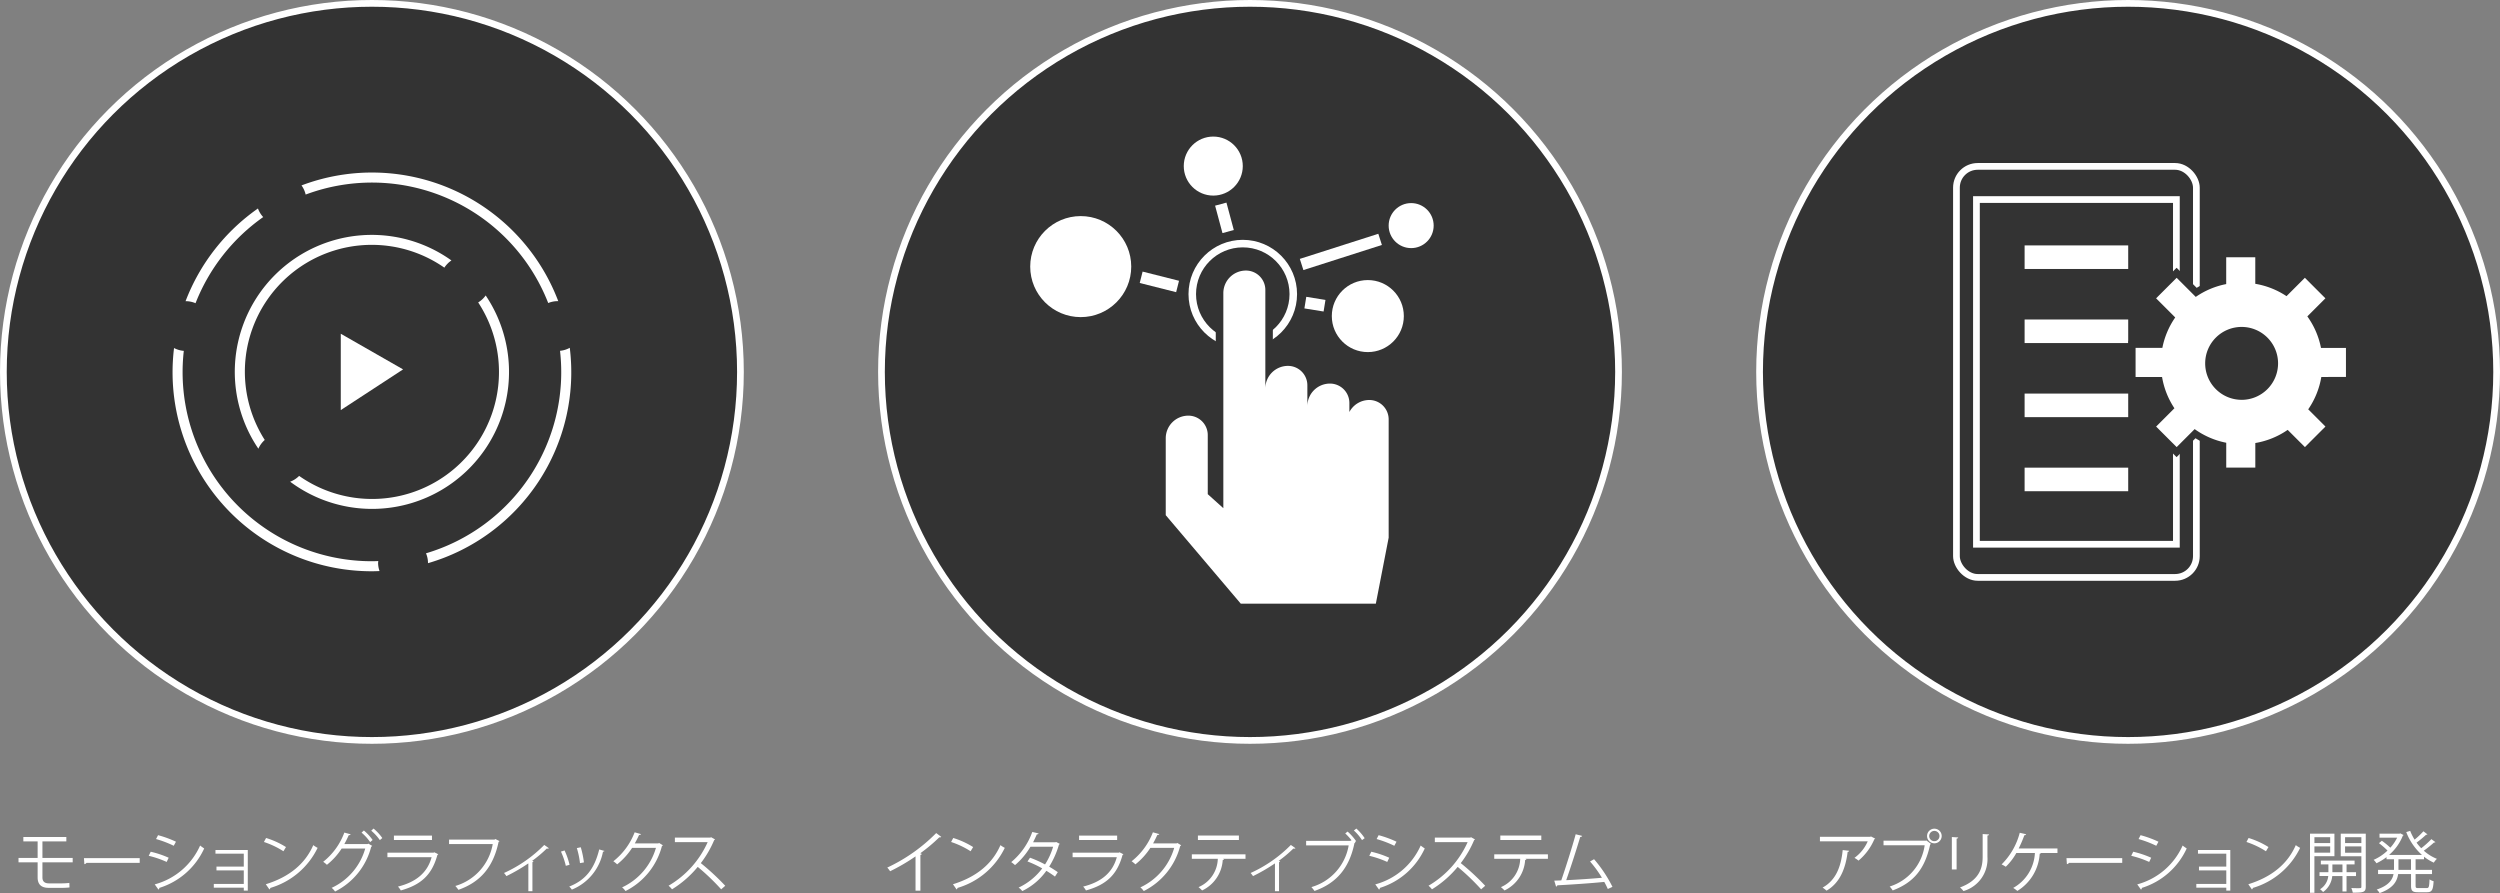 <svg xmlns="http://www.w3.org/2000/svg" width="353.08" height="126.129" viewBox="0 0 353.08 126.129">
  <rect x="0" y="0" width="353.08" height="126.129" fill="#808080" stroke="none"/>
  <g id="グループ_4862" data-name="グループ 4862" transform="translate(-777.785 -5625.264)">
    <circle id="楕円形_663" data-name="楕円形 663" cx="52.049" cy="52.049" r="52.049" transform="translate(778.261 5625.739)" fill="#333" stroke="#fff" stroke-miterlimit="10" stroke-width="0.95"/>
    <circle id="楕円形_664" data-name="楕円形 664" cx="52.049" cy="52.049" r="52.049" transform="translate(902.276 5625.739)" fill="#333" stroke="#fff" stroke-miterlimit="10" stroke-width="0.95"/>
    <circle id="楕円形_665" data-name="楕円形 665" cx="52.049" cy="52.049" r="52.049" transform="translate(1026.292 5625.739)" fill="#333" stroke="#fff" stroke-miterlimit="10" stroke-width="0.95"/>
    <g id="グループ_4853" data-name="グループ 4853">
      <path id="パス_17139" data-name="パス 17139" d="M783.778,5747.055v2.132c0,.5.237.838.925.838h1.734a8.943,8.943,0,0,0,1.142-.066c.009.18.019.5.019.642a9.629,9.629,0,0,1-1.161.056h-1.782c-1.15,0-1.555-.6-1.555-1.47v-2.132h-2.7v-.622h2.7V5744.1h-2.018v-.623h6.072v.623h-3.376v2.329h4.273v.622Z" fill="#fff"/>
      <path id="パス_17140" data-name="パス 17140" d="M789.642,5746.461h7.874v.669H790a.436.436,0,0,1-.3.18Z" fill="#fff"/>
      <path id="パス_17141" data-name="パス 17141" d="M799.071,5745.556a13.562,13.562,0,0,1,2.536.848l-.283.594a13.655,13.655,0,0,0-2.536-.867Zm.566,4.611a9.8,9.8,0,0,0,6.412-5.488c.141.122.433.32.575.415a10.349,10.349,0,0,1-6.346,5.573.221.221,0,0,1-.113.235Zm.471-6.95a15.045,15.045,0,0,1,2.528.924l-.312.575a14.908,14.908,0,0,0-2.5-.952Z" fill="#fff"/>
      <path id="パス_17142" data-name="パス 17142" d="M812.781,5745.311v5.733h-.566v-.415h-4.234v-.528h4.234v-1.914h-3.857v-.529h3.857v-1.829h-4v-.518Z" fill="#fff"/>
      <path id="パス_17143" data-name="パス 17143" d="M815.363,5743.613a11.705,11.705,0,0,1,2.811,1.283l-.359.593a12.067,12.067,0,0,0-2.754-1.31Zm-.038,6.534c3.348-1.037,5.573-2.913,6.705-5.525a3.692,3.692,0,0,0,.613.387,10.805,10.805,0,0,1-6.676,5.658.315.315,0,0,1-.132.217Z" fill="#fff"/>
      <path id="パス_17144" data-name="パス 17144" d="M830.347,5744.726a.528.528,0,0,1-.142.141,9.751,9.751,0,0,1-5.1,6.309,2.245,2.245,0,0,0-.481-.519,8.73,8.73,0,0,0,4.743-5.554h-3.328a9.407,9.407,0,0,1-2.084,2.3,3.149,3.149,0,0,0-.528-.423,9.406,9.406,0,0,0,2.989-4.131l.887.246c-.029.094-.142.132-.265.122a13.777,13.777,0,0,1-.622,1.254H829.7l.113-.057Zm-1.17-2.169a7.049,7.049,0,0,1,1.235,1.339l-.349.3a6.821,6.821,0,0,0-1.216-1.339Zm1.367-.274a6.808,6.808,0,0,1,1.235,1.339l-.348.293a6.7,6.7,0,0,0-1.217-1.33Z" fill="#fff"/>
      <path id="パス_17145" data-name="パス 17145" d="M839.681,5745.914a.222.222,0,0,1-.123.094c-.774,2.848-2.348,4.234-5.167,5.016a2.833,2.833,0,0,0-.4-.546c2.565-.641,4.159-1.961,4.753-4.149H832.5v-.641h6.526l.094-.057Zm-.887-2.018h-5.375v-.623h5.375Z" fill="#fff"/>
      <path id="パス_17146" data-name="パス 17146" d="M848.326,5744.056a.22.22,0,0,1-.123.1c-.744,3.573-2.593,5.7-5.677,6.78a4.7,4.7,0,0,0-.433-.546,7.491,7.491,0,0,0,5.281-5.913h-6.168v-.632h6.413l.132-.085Z" fill="#fff"/>
      <path id="パス_17147" data-name="パス 17147" d="M855.3,5745.056a.194.194,0,0,1-.161.066.685.685,0,0,1-.131-.019,17.611,17.611,0,0,1-2.075,1.745,1.379,1.379,0,0,1,.207.085.261.261,0,0,1-.16.1v4.093h-.575V5747.2a24.615,24.615,0,0,1-3.1,1.8,2.923,2.923,0,0,0-.34-.442,18.827,18.827,0,0,0,5.686-3.961Z" fill="#fff"/>
      <path id="パス_17148" data-name="パス 17148" d="M857.518,5745.376a10.177,10.177,0,0,1,.707,2.027l-.528.142a10.564,10.564,0,0,0-.688-2.008Zm5.629.066c-.018.085-.113.1-.2.1a7.244,7.244,0,0,1-4.4,5.365,2.532,2.532,0,0,0-.367-.433c2.253-.887,3.545-2.434,4.233-5.243Zm-3.338-.518a12.938,12.938,0,0,1,.444,2.14l-.557.1a11.267,11.267,0,0,0-.443-2.122Z" fill="#fff"/>
      <path id="パス_17149" data-name="パス 17149" d="M871.406,5744.641a.611.611,0,0,1-.14.131,9.893,9.893,0,0,1-5.14,6.337,2.427,2.427,0,0,0-.482-.518,8.857,8.857,0,0,0,4.782-5.582h-3.367a9.652,9.652,0,0,1-2.112,2.329,3.621,3.621,0,0,0-.538-.434,9.585,9.585,0,0,0,3.009-4.092l.895.254c-.037.094-.15.123-.273.123-.189.415-.387.811-.6,1.188h3.32l.113-.057Z" fill="#fff"/>
      <path id="パス_17150" data-name="パス 17150" d="M878.77,5743.82a.2.2,0,0,1-.123.1,14.531,14.531,0,0,1-1.885,3.244,34.682,34.682,0,0,1,3.451,3.2l-.575.5a30.908,30.908,0,0,0-3.31-3.168,14.833,14.833,0,0,1-3.631,3.168,3.478,3.478,0,0,0-.49-.508,13.517,13.517,0,0,0,5.525-6.159H873.1v-.64h5l.124-.048Z" fill="#fff"/>
    </g>
    <g id="グループ_4854" data-name="グループ 4854">
      <path id="パス_17151" data-name="パス 17151" d="M910.718,5743.452a.214.214,0,0,1-.18.076.375.375,0,0,1-.094-.009,22.967,22.967,0,0,1-2.688,2.253c.076.029.189.085.226.1a.24.24,0,0,1-.207.123v5.064h-.688v-4.847a27.092,27.092,0,0,1-3.593,2.1,3.619,3.619,0,0,0-.4-.518,23.942,23.942,0,0,0,6.912-4.875Z" fill="#fff"/>
      <path id="パス_17152" data-name="パス 17152" d="M912.413,5743.613a11.722,11.722,0,0,1,2.811,1.283l-.359.593a12.088,12.088,0,0,0-2.754-1.31Zm-.038,6.534c3.348-1.037,5.573-2.913,6.705-5.525a3.692,3.692,0,0,0,.613.387,10.8,10.8,0,0,1-6.677,5.658.31.31,0,0,1-.131.217Z" fill="#fff"/>
      <path id="パス_17153" data-name="パス 17153" d="M927.462,5744.442a.161.161,0,0,1-.113.1,12.345,12.345,0,0,1-1.386,3.121c.4.235.867.528,1.216.782l-.4.623c-.34-.264-.82-.575-1.217-.82a8.873,8.873,0,0,1-3.4,2.866,1.973,1.973,0,0,0-.519-.49,8.951,8.951,0,0,0,3.339-2.716,15.656,15.656,0,0,0-2.085-.98l.359-.529a16,16,0,0,1,2.122.952,9.653,9.653,0,0,0,1.14-2.5h-3.2a10.2,10.2,0,0,1-2.179,2.594,5.073,5.073,0,0,0-.537-.425,9.778,9.778,0,0,0,2.971-4.253l.9.208c-.039.1-.132.132-.255.123-.132.311-.349.773-.528,1.122h3.13l.133-.037Z" fill="#fff"/>
      <path id="パス_17154" data-name="パス 17154" d="M936.447,5745.914a.213.213,0,0,1-.122.094c-.773,2.848-2.349,4.234-5.168,5.016a2.864,2.864,0,0,0-.395-.546c2.564-.641,4.158-1.961,4.752-4.149h-6.243v-.641H935.8l.094-.057Zm-.886-2.018h-5.375v-.623h5.375Z" fill="#fff"/>
      <path id="パス_17155" data-name="パス 17155" d="M944.6,5744.641a.611.611,0,0,1-.14.131,9.887,9.887,0,0,1-5.14,6.337,2.448,2.448,0,0,0-.481-.518,8.855,8.855,0,0,0,4.781-5.582h-3.366a9.676,9.676,0,0,1-2.113,2.329,3.569,3.569,0,0,0-.538-.434,9.568,9.568,0,0,0,3.009-4.092l.9.254c-.037.094-.151.123-.274.123-.188.415-.386.811-.6,1.188h3.319l.113-.057Z" fill="#fff"/>
      <path id="パス_17156" data-name="パス 17156" d="M953.691,5746.555h-3.186l.16.048a.206.206,0,0,1-.189.113,5.114,5.114,0,0,1-2.914,4.308,4.861,4.861,0,0,0-.509-.47,4.481,4.481,0,0,0,2.725-4H946.11v-.632h7.581Zm-.933-2.659h-5.79v-.632h5.79Z" fill="#fff"/>
      <path id="パス_17157" data-name="パス 17157" d="M960.744,5745.056a.2.2,0,0,1-.16.066.672.672,0,0,1-.132-.019,17.532,17.532,0,0,1-2.075,1.745,1.362,1.362,0,0,1,.208.085.267.267,0,0,1-.161.1v4.093h-.575V5747.2a24.541,24.541,0,0,1-3.1,1.8,2.915,2.915,0,0,0-.34-.442,18.843,18.843,0,0,0,5.687-3.961Z" fill="#fff"/>
      <path id="パス_17158" data-name="パス 17158" d="M968.692,5743.972a8.549,8.549,0,0,0-.915-1l.33-.264a7.246,7.246,0,0,1,1.207,1.357l-.178.132.075.038a.242.242,0,0,1-.132.1c-.727,3.556-2.565,5.677-5.648,6.762a4.306,4.306,0,0,0-.434-.547,7.407,7.407,0,0,0,5.262-5.885h-6.007v-.641H968.5l.122-.085Zm1.452-.057a6.418,6.418,0,0,0-1.15-1.358l.349-.274a6.863,6.863,0,0,1,1.178,1.359Z" fill="#fff"/>
      <path id="パス_17159" data-name="パス 17159" d="M971.454,5745.556a13.562,13.562,0,0,1,2.536.848l-.283.594a13.655,13.655,0,0,0-2.536-.867Zm.565,4.611a9.8,9.8,0,0,0,6.413-5.488c.141.122.433.32.575.415a10.349,10.349,0,0,1-6.346,5.573.221.221,0,0,1-.113.235Zm.472-6.95a15,15,0,0,1,2.527.924l-.311.575a14.908,14.908,0,0,0-2.5-.952Z" fill="#fff"/>
      <path id="パス_17160" data-name="パス 17160" d="M986.1,5743.82a.2.2,0,0,1-.122.1,14.611,14.611,0,0,1-1.887,3.244,34.568,34.568,0,0,1,3.451,3.2l-.575.5a30.805,30.805,0,0,0-3.31-3.168,14.815,14.815,0,0,1-3.631,3.168,3.48,3.48,0,0,0-.49-.508,13.519,13.519,0,0,0,5.526-6.159H980.43v-.64h5l.123-.048Z" fill="#fff"/>
      <path id="パス_17161" data-name="パス 17161" d="M996.4,5746.555h-3.187l.16.048a.2.2,0,0,1-.189.113,5.112,5.112,0,0,1-2.914,4.308,4.938,4.938,0,0,0-.508-.47,4.484,4.484,0,0,0,2.725-4H988.82v-.632H996.4Zm-.933-2.659h-5.79v-.632h5.79Z" fill="#fff"/>
      <path id="パス_17162" data-name="パス 17162" d="M1004.859,5750.817c-.141-.32-.31-.66-.5-1-1.961.208-5.186.407-6.629.482a.253.253,0,0,1-.178.188l-.255-.848c.283-.01.622-.019.99-.038.622-1.811,1.518-4.63,2.037-6.516l.914.245a.27.27,0,0,1-.273.132c-.519,1.735-1.329,4.263-1.981,6.11,1.566-.065,3.8-.225,5.045-.339a16.141,16.141,0,0,0-1.678-2.3l.566-.322a18.674,18.674,0,0,1,2.6,3.905Z" fill="#fff"/>
    </g>
    <g id="グループ_4855" data-name="グループ 4855">
      <path id="パス_17163" data-name="パス 17163" d="M1042.626,5743.707a.236.236,0,0,1-.123.085,8.077,8.077,0,0,1-2.235,3.018,4.167,4.167,0,0,0-.575-.387,5.68,5.68,0,0,0,1.876-2.339h-6.752v-.641h7.111l.1-.046Zm-3.678,1.717c-.01.075-.095.141-.217.16-.273,2.226-1.037,4.347-2.98,5.469a4.57,4.57,0,0,0-.556-.434c1.924-1.055,2.612-3.026,2.838-5.3Z" fill="#fff"/>
      <path id="パス_17164" data-name="パス 17164" d="M1043.8,5743.99h6l.056-.028.642.49a.209.209,0,0,1-.113.085c-.764,3.546-2.405,5.394-5.29,6.487a4.118,4.118,0,0,0-.425-.555,7.138,7.138,0,0,0,4.941-5.828H1043.8Zm7.185-1.688a1.033,1.033,0,1,1-1.037,1.038A1.033,1.033,0,0,1,1050.988,5742.3Zm.717,1.038a.719.719,0,0,0-.717-.727.726.726,0,1,0,.717.727Z" fill="#fff"/>
      <path id="パス_17165" data-name="パス 17165" d="M1053.448,5748.064v-4.583l.9.056c-.01.085-.077.152-.227.17v4.357Zm5.253-4.951c-.01.094-.076.142-.226.16v3a4.7,4.7,0,0,1-3.386,4.837,2.787,2.787,0,0,0-.49-.508c2.612-.972,3.2-2.584,3.2-4.329v-3.215Z" fill="#fff"/>
      <path id="パス_17166" data-name="パス 17166" d="M1068.365,5745.094v.64h-2.339a.208.208,0,0,1-.17.114,6.626,6.626,0,0,1-3.159,5.243,4.23,4.23,0,0,0-.584-.424,5.985,5.985,0,0,0,3.065-4.933h-2.621a8.237,8.237,0,0,1-1.491,1.943,3.813,3.813,0,0,0-.594-.329,9.689,9.689,0,0,0,2.565-4.471l.905.208a.245.245,0,0,1-.255.142,16.275,16.275,0,0,1-.8,1.867Z" fill="#fff"/>
      <path id="パス_17167" data-name="パス 17167" d="M1069.637,5746.461h7.874v.669h-7.516a.436.436,0,0,1-.3.18Z" fill="#fff"/>
      <path id="パス_17168" data-name="パス 17168" d="M1079.065,5745.556a13.537,13.537,0,0,1,2.536.848l-.283.594a13.653,13.653,0,0,0-2.536-.867Zm.566,4.611a9.8,9.8,0,0,0,6.412-5.488c.141.122.433.32.575.415a10.349,10.349,0,0,1-6.346,5.573.221.221,0,0,1-.113.235Zm.471-6.95a15.044,15.044,0,0,1,2.528.924l-.312.575a14.91,14.91,0,0,0-2.5-.952Z" fill="#fff"/>
      <path id="パス_17169" data-name="パス 17169" d="M1092.775,5745.311v5.733h-.566v-.415h-4.234v-.528h4.234v-1.914h-3.857v-.529h3.857v-1.829h-4v-.518Z" fill="#fff"/>
      <path id="パス_17170" data-name="パス 17170" d="M1095.357,5743.613a11.687,11.687,0,0,1,2.811,1.283l-.359.593a12.079,12.079,0,0,0-2.753-1.31Zm-.038,6.534c3.348-1.037,5.573-2.913,6.705-5.525a3.7,3.7,0,0,0,.614.387,10.81,10.81,0,0,1-6.677,5.658.315.315,0,0,1-.132.217Z" fill="#fff"/>
      <path id="パス_17171" data-name="パス 17171" d="M1107.482,5746.188h-2.829v5.167h-.622V5743h3.451Zm-.6-2.688h-2.226v.83h2.226Zm-2.226,2.188h2.226v-.887h-2.226Zm5.875,3.3h-1.339v2.178h-.575v-2.178h-1.442a3.138,3.138,0,0,1-1.3,2.263,2.12,2.12,0,0,0-.425-.4,2.472,2.472,0,0,0,1.16-1.868h-1.235v-.538h1.255v-1.1h-1.067v-.538h4.763v.538h-1.132v1.1h1.339Zm-3.338-.538h1.424v-1.1h-1.424Zm4.715-5.45v7.487c0,.811-.358.849-1.839.849a2.468,2.468,0,0,0-.207-.65c.321.008.632.018.867.018.5,0,.557,0,.557-.217V5746.2h-2.914V5743Zm-.622.5h-2.3v.83h2.3Zm-2.3,2.2h2.3v-.9h-2.3Z" fill="#fff"/>
      <path id="パス_17172" data-name="パス 17172" d="M1120.617,5743.1a.194.194,0,0,1-.189.056,15.524,15.524,0,0,1-1.348,1.113,6.573,6.573,0,0,0,.66.792,12.915,12.915,0,0,0,1.433-1.283l.575.424a.223.223,0,0,1-.2.048,16.29,16.29,0,0,1-1.444,1.159,6.183,6.183,0,0,0,1.849,1.151,2.632,2.632,0,0,0-.434.538,6.5,6.5,0,0,1-1.386-.84v.358h-1.189v1.5h2.32v.594h-2.32v1.632c0,.3.057.349.4.349h1.169c.311,0,.358-.189.4-1.236a1.853,1.853,0,0,0,.575.264c-.066,1.217-.235,1.557-.924,1.557h-1.292c-.773,0-.971-.2-.971-.934v-1.632h-1.821c-.15,1.047-.725,2.018-2.621,2.688a1.826,1.826,0,0,0-.405-.5c1.669-.566,2.216-1.358,2.376-2.188h-2.187v-.594h2.253v-1.5h-1.056v-.3a7.793,7.793,0,0,1-1.424.868,2.375,2.375,0,0,0-.4-.482,6.657,6.657,0,0,0,1.961-1.31,11.277,11.277,0,0,0-1.207-1.047l.406-.339a9.87,9.87,0,0,1,1.2.981,6.13,6.13,0,0,0,.962-1.416h-2.49V5743h2.838l.114-.038a3.174,3.174,0,0,0,.443.227.167.167,0,0,1-.1.1,6.948,6.948,0,0,1-1.943,2.716h4.64a8.326,8.326,0,0,1-2.216-3.225l.557-.17a7.19,7.19,0,0,0,.622,1.236,10.946,10.946,0,0,0,1.245-1.179Zm-2.32,5.016v-1.5h-1.773v1.5Z" fill="#fff"/>
    </g>
    <g id="グループ_4858" data-name="グループ 4858">
      <path id="パス_17173" data-name="パス 17173" d="M825.913,5672.4v10.781l8.8-5.748Z" fill="#fff"/>
      <g id="グループ_4856" data-name="グループ 4856">
        <path id="パス_17174" data-name="パス 17174" d="M815.177,5687.4a17.923,17.923,0,0,1,25.366-24.334,3.534,3.534,0,0,1,1-1.019,19.346,19.346,0,0,0-27.267,26.59A3.529,3.529,0,0,1,815.177,5687.4Z" fill="#fff"/>
        <path id="パス_17175" data-name="パス 17175" d="M846.378,5666.992a3.513,3.513,0,0,1-1.058.984,17.924,17.924,0,0,1-25.289,24.5,3.517,3.517,0,0,1-1.268.82,19.344,19.344,0,0,0,27.615-26.306Z" fill="#fff"/>
      </g>
      <g id="グループ_4857" data-name="グループ 4857">
        <path id="パス_17176" data-name="パス 17176" d="M820.953,5652.743a26.722,26.722,0,0,1,34.257,15.319,3.5,3.5,0,0,1,1.336-.266c.029,0,.057.008.086.009a28.136,28.136,0,0,0-36.266-16.354A3.485,3.485,0,0,1,820.953,5652.743Z" fill="#fff"/>
        <path id="パス_17177" data-name="パス 17177" d="M804.009,5667.8a3.507,3.507,0,0,1,1.392.288,26.869,26.869,0,0,1,9.556-12.167,3.519,3.519,0,0,1-.74-1.213,28.3,28.3,0,0,0-10.226,13.094Z" fill="#fff"/>
        <path id="パス_17178" data-name="パス 17178" d="M856.879,5674.809a26.685,26.685,0,0,1-18.929,28.6,3.5,3.5,0,0,1,.281,1.38v.014a28.077,28.077,0,0,0,20.023-30.42A3.456,3.456,0,0,1,856.879,5674.809Z" fill="#fff"/>
        <path id="パス_17179" data-name="パス 17179" d="M831.185,5704.789c0-.1.021-.189.028-.285-.3.01-.6.023-.9.023a26.711,26.711,0,0,1-26.57-29.711,3.5,3.5,0,0,1-1.377-.4,28.106,28.106,0,0,0,27.947,31.528c.361,0,.719-.013,1.076-.027A3.494,3.494,0,0,1,831.185,5704.789Z" fill="#fff"/>
      </g>
    </g>
    <g id="グループ_4859" data-name="グループ 4859">
      <circle id="楕円形_666" data-name="楕円形 666" cx="7.134" cy="7.134" r="7.134" transform="translate(946.171 5659.668)" fill="none" stroke="#fff" stroke-miterlimit="10" stroke-width="1.064"/>
      <path id="パス_17180" data-name="パス 17180" d="M952.53,5711.592l-11.167-13.177V5687.16a4.261,4.261,0,0,1,4.256-4.256,3.81,3.81,0,0,1,3.8,3.806v7.874l.071.063v-27.98a4.26,4.26,0,0,1,4.256-4.256,3.809,3.809,0,0,1,3.805,3.8v10.231a4.227,4.227,0,0,1,2.128-.572,3.812,3.812,0,0,1,3.742,3.108,4.239,4.239,0,0,1,2.192-.609,3.813,3.813,0,0,1,3.661,2.765,4.216,4.216,0,0,1,1.887-.446,3.809,3.809,0,0,1,3.8,3.805v16.809l-2,10.285Z" fill="#333"/>
      <path id="パス_17181" data-name="パス 17181" d="M971.166,5681.756a3.178,3.178,0,0,0-2.806,1.7v-1.277a2.743,2.743,0,0,0-2.742-2.742,3.193,3.193,0,0,0-3.192,3.192v-2.949a2.741,2.741,0,0,0-2.742-2.741,3.193,3.193,0,0,0-3.192,3.192v-13.916a2.741,2.741,0,0,0-2.741-2.741,3.192,3.192,0,0,0-3.192,3.192v30.369l-2.2-1.978v-8.348a2.742,2.742,0,0,0-2.742-2.742,3.192,3.192,0,0,0-3.192,3.192v10.865l10.6,12.5h19.072l1.812-9.324V5684.5A2.741,2.741,0,0,0,971.166,5681.756Z" fill="#fff"/>
      <circle id="楕円形_667" data-name="楕円形 667" cx="3.179" cy="3.179" r="3.179" transform="translate(973.907 5653.947)" fill="#fff"/>
      <circle id="楕円形_668" data-name="楕円形 668" cx="5.086" cy="5.086" r="5.086" transform="translate(965.879 5664.819)" fill="#fff"/>
      <circle id="楕円形_669" data-name="楕円形 669" cx="4.168" cy="4.168" r="4.168" transform="translate(944.97 5644.552)" fill="#fff"/>
      <circle id="楕円形_670" data-name="楕円形 670" cx="7.134" cy="7.134" r="7.134" transform="translate(923.284 5655.783)" fill="#fff"/>
      <line id="線_1833" data-name="線 1833" x2="5.143" y2="1.298" transform="translate(938.954 5664.426)" fill="none" stroke="#fff" stroke-miterlimit="10" stroke-width="1.659"/>
      <line id="線_1834" data-name="線 1834" x2="1.041" y2="3.874" transform="translate(950.197 5654.094)" fill="none" stroke="#fff" stroke-miterlimit="10" stroke-width="1.659"/>
      <line id="線_1835" data-name="線 1835" x1="11.087" y2="3.546" transform="translate(961.613 5659.071)" fill="none" stroke="#fff" stroke-miterlimit="10" stroke-width="1.659"/>
      <line id="線_1836" data-name="線 1836" x1="2.711" y1="0.437" transform="translate(962.14 5668.004)" fill="none" stroke="#fff" stroke-miterlimit="10" stroke-width="1.659"/>
    </g>
    <g id="グループ_4861" data-name="グループ 4861">
      <rect id="長方形_3433" data-name="長方形 3433" width="33.885" height="58.048" rx="3" transform="translate(1054.098 5648.764)" fill="none" stroke="#fff" stroke-miterlimit="10" stroke-width="0.95"/>
      <rect id="長方形_3434" data-name="長方形 3434" width="28.238" height="48.683" transform="translate(1056.922 5653.447)" fill="none" stroke="#fff" stroke-miterlimit="10" stroke-width="0.95"/>
      <g id="グループ_4860" data-name="グループ 4860">
        <rect id="長方形_3435" data-name="長方形 3435" width="14.632" height="3.328" transform="translate(1063.724 5659.924)" fill="#fff"/>
        <rect id="長方形_3436" data-name="長方形 3436" width="14.632" height="3.328" transform="translate(1063.724 5670.387)" fill="#fff"/>
        <rect id="長方形_3437" data-name="長方形 3437" width="14.632" height="3.328" transform="translate(1063.724 5680.85)" fill="#fff"/>
        <rect id="長方形_3438" data-name="長方形 3438" width="14.632" height="3.328" transform="translate(1063.724 5691.312)" fill="#fff"/>
      </g>
      <path id="パス_17182" data-name="パス 17182" d="M1091.192,5692.312v-3.718a12.23,12.23,0,0,1-3.333-1.438l-2.67,2.67-4.319-4.319,2.732-2.732a12.212,12.212,0,0,1-1.294-3.272h-3.924V5673.4h3.986a12.247,12.247,0,0,1,1.335-3.168l-2.835-2.835,4.319-4.318,2.837,2.837a12.2,12.2,0,0,1,3.166-1.331v-3.993h6.107v3.935a12.231,12.231,0,0,1,3.262,1.293l2.742-2.741,4.318,4.318-2.679,2.679a12.216,12.216,0,0,1,1.436,3.324h3.73v6.107h-3.667a12.23,12.23,0,0,1-1.392,3.432l2.572,2.572-4.318,4.319-2.57-2.57a12.214,12.214,0,0,1-3.434,1.4v3.66Zm3.182-19.871a4.147,4.147,0,1,0,4.147,4.146A4.151,4.151,0,0,0,1094.374,5672.441Z" fill="#333"/>
      <path id="パス_17183" data-name="パス 17183" d="M1109.108,5678.5V5674.4h-3.525a11.356,11.356,0,0,0-1.928-4.451l2.552-2.552-2.9-2.9-2.594,2.594a11.346,11.346,0,0,0-4.41-1.744v-3.751h-4.107v3.79a11.33,11.33,0,0,0-4.3,1.811l-2.7-2.7-2.9,2.9,2.7,2.7a11.338,11.338,0,0,0-1.817,4.3h-3.782v4.108h3.74a11.345,11.345,0,0,0,1.746,4.418l-2.585,2.585,2.9,2.9,2.542-2.542a11.348,11.348,0,0,0,4.461,1.928v3.515h4.107v-3.476a11.359,11.359,0,0,0,4.571-1.857l2.433,2.432,2.9-2.9-2.434-2.434a11.342,11.342,0,0,0,1.851-4.569Zm-14.734,3.231a5.147,5.147,0,1,1,5.147-5.147A5.153,5.153,0,0,1,1094.374,5681.735Z" fill="#fff"/>
    </g>
  </g>
</svg>
